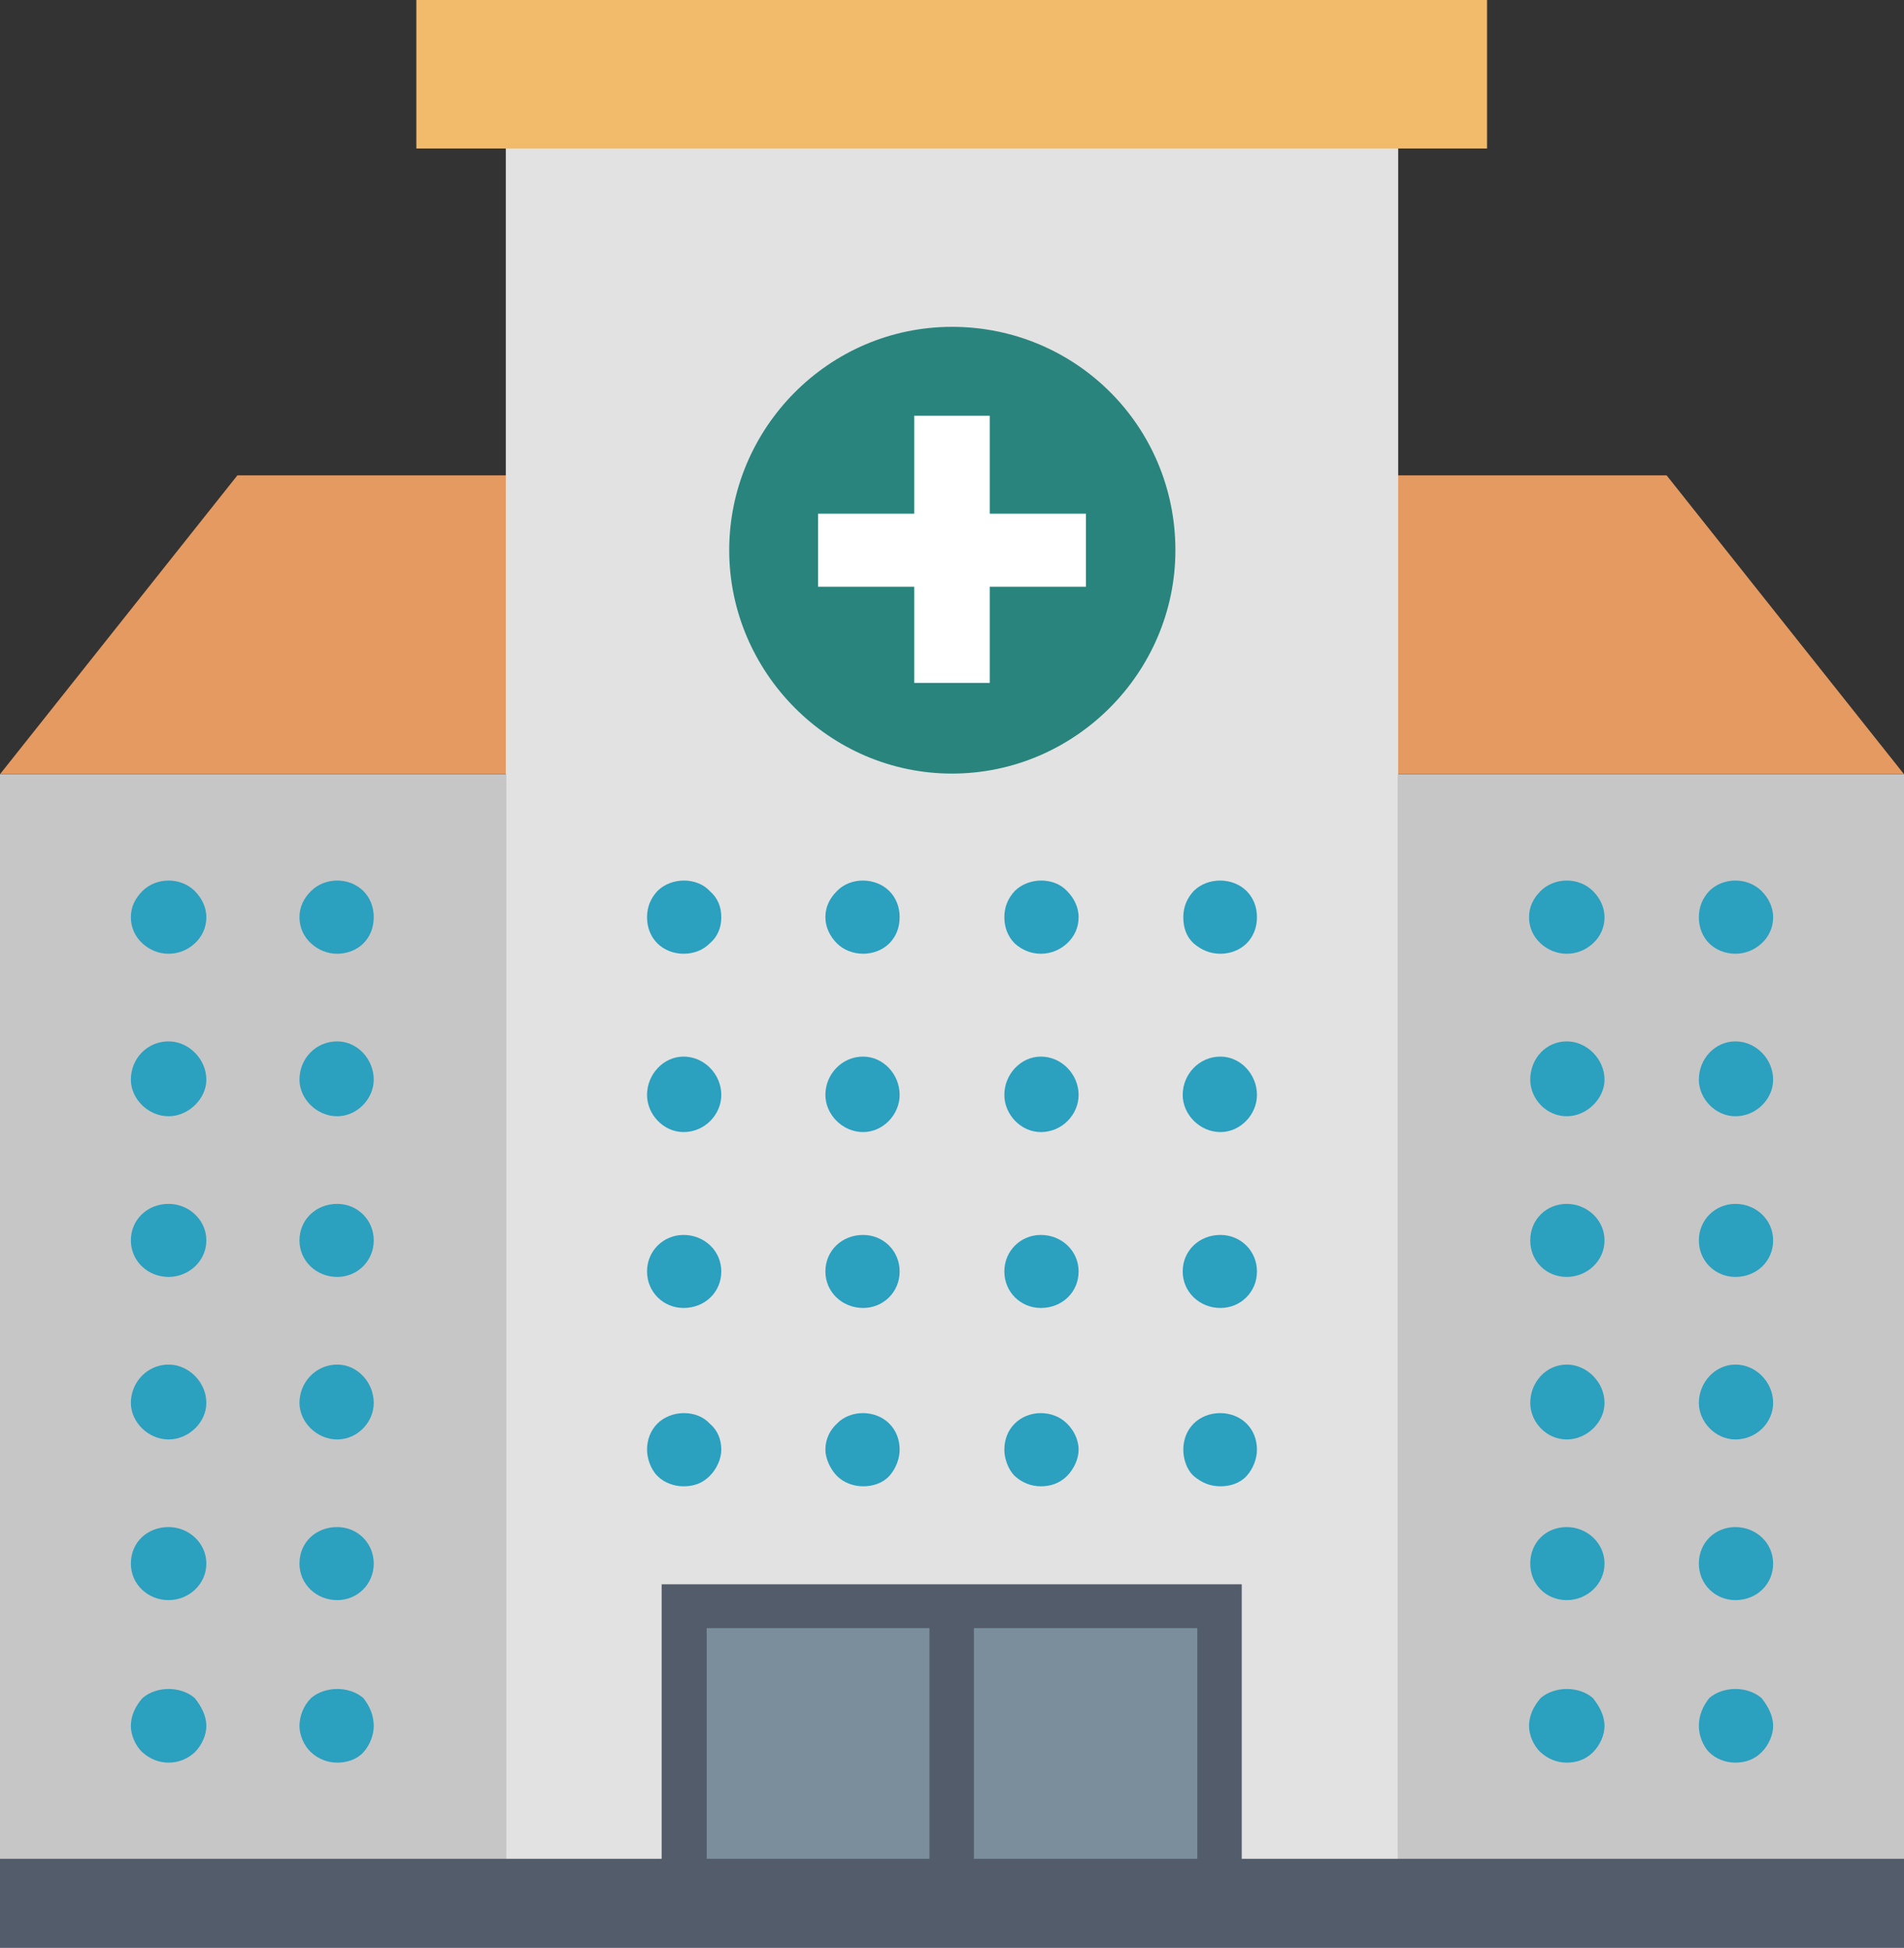 <?xml version="1.0" encoding="UTF-8"?>
<svg id="_レイヤー_2" data-name="レイヤー 2" xmlns="http://www.w3.org/2000/svg" width="31.28" height="32" viewBox="0 0 31.28 32">
  <rect x="0" y="0" width="31.28" height="32" fill="#333333" stroke="none"/>
  <defs>
    <style>
      .cls-1 {
        fill: #e49a61;
      }

      .cls-1, .cls-2, .cls-3, .cls-4, .cls-5, .cls-6, .cls-7, .cls-8, .cls-9 {
        stroke-width: 0px;
      }

      .cls-2 {
        fill: #7a8e9b;
      }

      .cls-3 {
        fill: #2ba0bf;
      }

      .cls-4 {
        fill: #fff;
      }

      .cls-5 {
        fill: #e2e2e2;
      }

      .cls-6 {
        fill: #f1bb6b;
      }

      .cls-7 {
        fill: #29847d;
      }

      .cls-8 {
        fill: #525c6b;
      }

      .cls-9 {
        fill: #c6c6c6;
      }
    </style>
  </defs>
  <g id="header">
    <g>
      <g>
        <rect class="cls-9" x="22.97" y="12.72" width="8.31" height="18.57"/>
        <rect class="cls-9" y="12.72" width="8.31" height="18.57"/>
      </g>
      <polygon class="cls-1" points="27.38 7.81 15.64 7.81 3.9 7.81 0 12.72 31.28 12.72 27.38 7.81"/>
      <rect class="cls-5" x="8.31" width="14.66" height="31.28"/>
      <rect class="cls-2" x="11.23" y="26.38" width="8.81" height="4.91"/>
      <rect class="cls-6" x="6.84" width="17.59" height="2.44"/>
      <path class="cls-7" d="m19.31,9.04c0,2.01-1.65,3.67-3.67,3.67s-3.66-1.67-3.66-3.67,1.63-3.67,3.66-3.67,3.67,1.63,3.67,3.67Z"/>
      <polygon class="cls-4" points="17.84 8.44 16.26 8.44 16.26 6.83 15.02 6.83 15.02 8.44 13.44 8.44 13.44 9.64 15.02 9.64 15.02 11.22 16.26 11.22 16.26 9.64 17.84 9.64 17.84 8.44"/>
      <path class="cls-3" d="m2.77,15.67c-.16,0-.31-.06-.43-.17-.12-.11-.19-.26-.19-.43s.07-.31.19-.43c.23-.23.63-.23.86,0,.11.11.19.26.19.43s-.07.32-.19.43c-.12.11-.27.17-.43.17Z"/>
      <path class="cls-3" d="m2.15,25.69c0-.35.27-.6.62-.6h0c.33,0,.62.26.62.6h0c0,.34-.29.6-.62.6h0c-.34,0-.62-.26-.62-.6Zm0-2.64c0-.34.27-.63.62-.63h0c.33,0,.62.29.62.63h0c0,.32-.29.6-.62.6h0c-.34,0-.62-.29-.62-.6Zm0-2.67c0-.34.27-.6.62-.6h0c.33,0,.62.26.62.6h0c0,.34-.29.6-.62.6h0c-.34,0-.62-.26-.62-.6Zm0-2.64c0-.35.27-.63.62-.63h0c.33,0,.62.29.62.63h0c0,.31-.29.6-.62.6h0c-.34,0-.62-.29-.62-.6Z"/>
      <path class="cls-3" d="m2.77,28.96c-.16,0-.31-.06-.43-.17-.12-.11-.19-.29-.19-.43,0-.17.07-.32.19-.46.23-.2.63-.2.86,0,.11.14.19.29.19.46,0,.14-.07.31-.19.43-.12.11-.27.17-.43.17Z"/>
      <path class="cls-3" d="m5.54,15.67c-.16,0-.31-.06-.43-.17s-.19-.26-.19-.43.07-.31.19-.43c.23-.23.63-.23.86,0,.11.11.17.26.17.43s-.06.32-.17.43-.27.17-.43.17Z"/>
      <path class="cls-3" d="m4.92,25.69c0-.35.27-.6.62-.6h0c.33,0,.6.26.6.6h0c0,.34-.27.6-.6.6h0c-.34,0-.62-.26-.62-.6Zm0-2.64c0-.34.27-.63.62-.63h0c.33,0,.6.29.6.63h0c0,.32-.27.6-.6.6h0c-.34,0-.62-.29-.62-.6Zm0-2.67c0-.34.27-.6.62-.6h0c.33,0,.6.26.6.6h0c0,.34-.27.6-.6.6h0c-.34,0-.62-.26-.62-.6Zm0-2.64c0-.35.27-.63.62-.63h0c.33,0,.6.29.6.63h0c0,.31-.27.6-.6.6h0c-.34,0-.62-.29-.62-.6Z"/>
      <path class="cls-3" d="m5.54,28.96c-.16,0-.31-.06-.43-.17s-.19-.29-.19-.43c0-.17.07-.34.19-.46.23-.2.63-.2.86,0,.11.14.17.29.17.46,0,.14-.06.31-.17.43s-.27.17-.43.17Z"/>
      <path class="cls-3" d="m25.74,15.67c-.16,0-.31-.06-.43-.17s-.19-.26-.19-.43.07-.31.19-.43c.23-.23.63-.23.86,0,.11.11.19.26.19.43s-.07.32-.19.43-.27.17-.43.17Z"/>
      <path class="cls-3" d="m25.14,25.69c0-.35.26-.6.6-.6h0c.33,0,.62.26.62.6h0c0,.34-.29.6-.62.6h0c-.34,0-.6-.26-.6-.6Zm0-2.64c0-.34.26-.63.6-.63h0c.33,0,.62.29.62.63h0c0,.32-.29.6-.62.6h0c-.34,0-.6-.29-.6-.6Zm0-2.67c0-.34.26-.6.6-.6h0c.33,0,.62.26.62.6h0c0,.34-.29.6-.62.6h0c-.34,0-.6-.26-.6-.6Zm0-2.64c0-.35.26-.63.6-.63h0c.33,0,.62.29.62.63h0c0,.31-.29.6-.62.6h0c-.34,0-.6-.29-.6-.6Z"/>
      <path class="cls-3" d="m25.74,28.96c-.16,0-.31-.06-.43-.17s-.19-.29-.19-.43c0-.17.07-.32.19-.46.23-.2.63-.2.86,0,.11.14.19.29.19.46,0,.14-.07.31-.19.43s-.27.17-.43.17Z"/>
      <path class="cls-3" d="m28.51,15.67c-.16,0-.32-.06-.43-.17s-.17-.26-.17-.43.06-.31.17-.43c.23-.23.63-.23.86,0,.11.11.19.26.19.43s-.07.32-.19.43-.27.17-.43.17Z"/>
      <path class="cls-3" d="m27.91,25.69c0-.35.27-.6.6-.6h0c.34,0,.62.26.62.6h0c0,.34-.27.6-.62.6h0c-.33,0-.6-.26-.6-.6Zm0-2.64c0-.34.27-.63.6-.63h0c.34,0,.62.29.62.63h0c0,.32-.27.6-.62.6h0c-.33,0-.6-.29-.6-.6Zm0-2.67c0-.34.27-.6.6-.6h0c.34,0,.62.26.62.6h0c0,.34-.27.6-.62.6h0c-.33,0-.6-.26-.6-.6Zm0-2.64c0-.35.27-.63.6-.63h0c.34,0,.62.29.62.63h0c0,.31-.27.6-.62.6h0c-.33,0-.6-.29-.6-.6Z"/>
      <path class="cls-3" d="m28.51,28.96c-.16,0-.32-.06-.43-.17s-.17-.29-.17-.43c0-.17.06-.32.17-.46.23-.2.63-.2.86,0,.11.14.19.29.19.46,0,.14-.07.31-.19.43s-.27.17-.43.17Z"/>
      <path class="cls-3" d="m14.18,15.67c-.16,0-.32-.06-.43-.17s-.19-.26-.19-.43.07-.31.19-.43c.22-.23.63-.23.86,0,.11.11.17.26.17.43s-.06.32-.17.43-.27.17-.43.17Z"/>
      <path class="cls-3" d="m13.56,20.89c0-.34.27-.6.62-.6h0c.33,0,.6.26.6.6h0c0,.34-.27.6-.6.6h0c-.34,0-.62-.26-.62-.6Zm0-2.9c0-.34.27-.63.62-.63h0c.33,0,.6.29.6.63h0c0,.32-.27.61-.6.61h0c-.34,0-.62-.29-.62-.61Z"/>
      <path class="cls-3" d="m14.18,24.42c-.16,0-.32-.06-.43-.17s-.19-.29-.19-.43c0-.17.07-.32.19-.43.22-.23.63-.23.86,0,.11.11.17.26.17.43,0,.14-.06.31-.17.43s-.27.17-.43.17Z"/>
      <path class="cls-3" d="m11.23,15.67c-.16,0-.32-.06-.43-.17s-.17-.26-.17-.43.06-.31.17-.43c.23-.23.65-.23.86,0,.13.11.19.26.19.43s-.06.32-.19.43c-.11.11-.26.17-.43.17Z"/>
      <path class="cls-3" d="m10.63,20.89c0-.34.27-.6.6-.6h0c.34,0,.62.26.62.6h0c0,.34-.27.6-.62.6h0c-.33,0-.6-.26-.6-.6Zm0-2.9c0-.34.27-.63.6-.63h0c.34,0,.62.29.62.63h0c0,.32-.27.61-.62.61h0c-.33,0-.6-.29-.6-.61Z"/>
      <path class="cls-3" d="m11.23,24.42c-.16,0-.32-.06-.43-.17s-.17-.29-.17-.43c0-.17.06-.32.17-.43.23-.23.65-.23.86,0,.13.11.19.26.19.43,0,.14-.07.31-.19.43s-.26.17-.43.17Z"/>
      <path class="cls-3" d="m17.1,15.67c-.16,0-.31-.06-.43-.17-.11-.11-.17-.26-.17-.43s.06-.31.17-.43c.23-.23.65-.23.86,0,.11.11.19.26.19.43s-.07.32-.19.43-.27.17-.43.17Z"/>
      <path class="cls-3" d="m16.5,20.89c0-.34.27-.6.6-.6h0c.34,0,.62.26.62.6h0c0,.34-.27.6-.62.6h0c-.33,0-.6-.26-.6-.6Zm0-2.9c0-.34.27-.63.6-.63h0c.34,0,.62.29.62.63h0c0,.32-.27.61-.62.61h0c-.33,0-.6-.29-.6-.61Z"/>
      <path class="cls-3" d="m17.1,24.42c-.16,0-.31-.06-.43-.17-.11-.11-.17-.29-.17-.43,0-.17.06-.32.17-.43.23-.23.63-.23.86,0,.11.11.19.26.19.43,0,.14-.07.31-.19.43s-.27.17-.43.17Z"/>
      <path class="cls-3" d="m20.05,15.67c-.17,0-.31-.06-.44-.17-.12-.11-.17-.26-.17-.43s.06-.31.17-.43c.23-.23.64-.23.87,0,.11.11.17.26.17.43s-.06.32-.17.43-.27.17-.43.17Z"/>
      <path class="cls-3" d="m19.43,20.89c0-.34.27-.6.62-.6h0c.33,0,.6.26.6.6h0c0,.34-.27.6-.6.6h0c-.34,0-.62-.26-.62-.6Zm0-2.9c0-.34.27-.63.62-.63h0c.33,0,.6.29.6.63h0c0,.32-.27.61-.6.61h0c-.34,0-.62-.29-.62-.61Z"/>
      <path class="cls-3" d="m20.05,24.42c-.17,0-.31-.06-.44-.17-.12-.11-.17-.29-.17-.43,0-.17.06-.32.17-.43.23-.23.64-.23.87,0,.11.11.17.26.17.43,0,.14-.06.31-.17.43s-.27.17-.43.17Z"/>
      <path class="cls-8" d="m20.4,30.54v-4.51h-9.53v4.51H0v1.46h31.28v-1.46h-10.88Zm-.73-3.79v3.79h-3.67v-3.79h3.67Zm-8.06,0h3.66v3.79h-3.66v-3.79Z"/>
    </g>
  </g>
</svg>